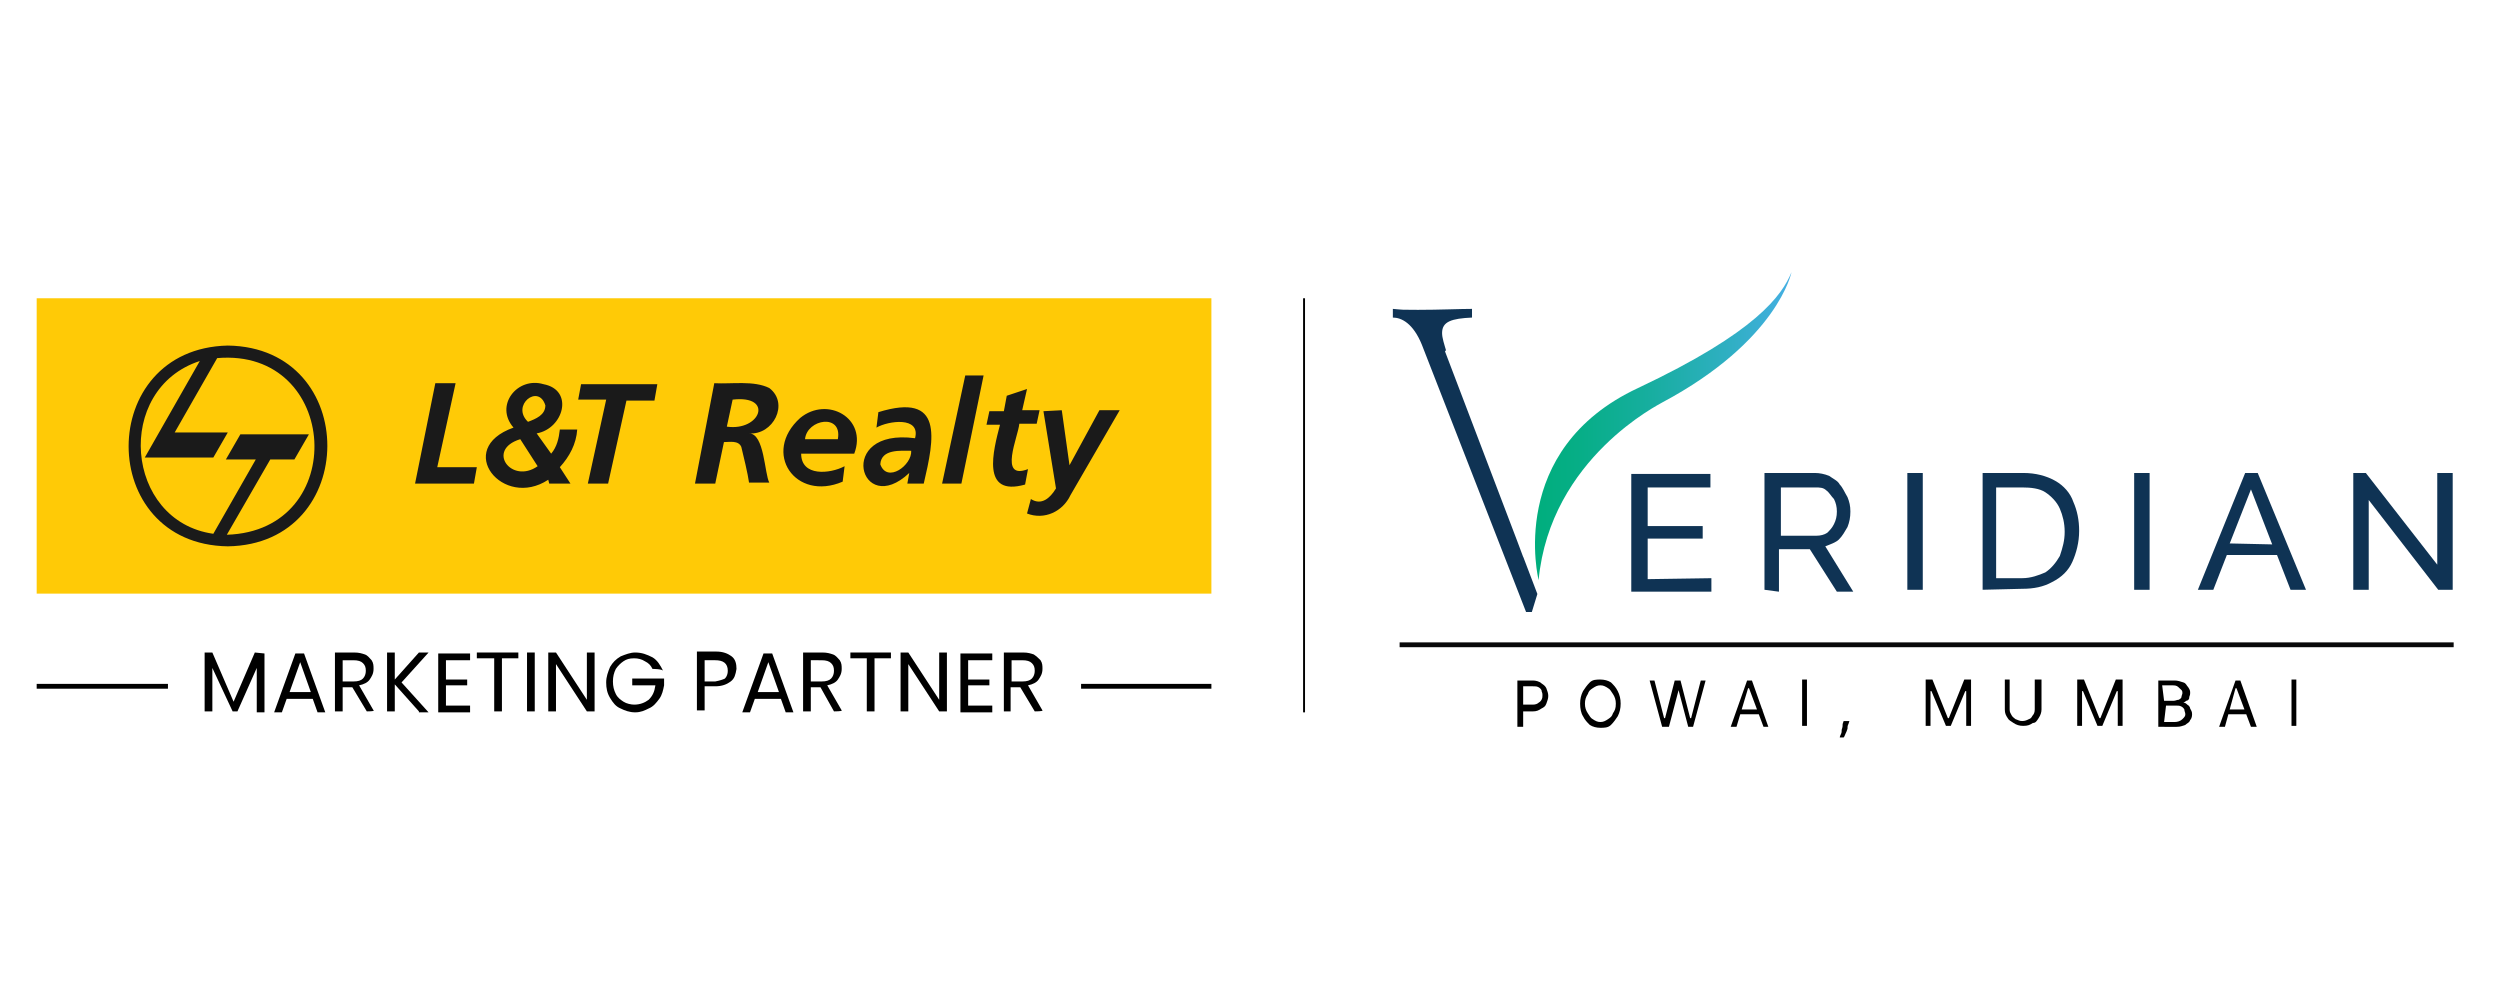 <?xml version="1.0" encoding="utf-8"?>
<!-- Generator: Adobe Illustrator 25.4.1, SVG Export Plug-In . SVG Version: 6.00 Build 0)  -->
<svg version="1.1" id="Layer_1" xmlns="http://www.w3.org/2000/svg" xmlns:xlink="http://www.w3.org/1999/xlink" x="0px" y="0px"
	 viewBox="0 0 259 104" style="enable-background:new 0 0 259 104;" xml:space="preserve">
<style type="text/css">
	.st0{fill:#FFCA06;}
	.st1{fill-rule:evenodd;clip-rule:evenodd;fill:#1A1A1A;}
	.st2{fill:#1A1A1A;}
	.st3{fill:none;stroke:#000000;stroke-width:0.5;stroke-miterlimit:10;}
	.st4{fill:url(#SVGID_1_);}
	.st5{clip-path:url(#SVGID_00000181792199116553717930000003348292202499027133_);fill:#0F3354;}
	.st6{fill:#0F3354;}
	.st7{fill:none;stroke:#09090A;stroke-width:0.5;stroke-miterlimit:10;}
</style>
<g>
	<rect x="135" y="30.9" width="0.2" height="42.9"/>
	<g>
		<g>
			<rect x="3.8" y="30.9" class="st0" width="121.7" height="30.6"/>
			<g>
				<path class="st1" d="M22.1,55.3l4.4-7.7h-3.1l1.5-2.6h7.1l-1.5,2.6h-2.5l-4.5,7.8C36.3,55,35.2,36,22.5,37.1l-4.4,7.7h5.5
					l-1.5,2.6H15l5.7-10C11.8,40.3,12.9,54,22.1,55.3 M23.6,35.8c13.8,0.2,13.7,20.6,0,20.8C9.9,56.4,9.9,36.1,23.6,35.8L23.6,35.8z
					"/>
				<path class="st2" d="M108.1,42.6l1.3,8c-0.6,1-1.5,1.8-2.6,1.1l-0.4,1.5c1.8,0.7,3.7-0.2,4.5-1.9l5.1-8.8h-2.1l-3.1,5.7l0,0
					l-0.8-5.7L108.1,42.6z M102.2,44h1.4c-0.7,2.7-2,7.5,2.6,6.2l0.3-1.6c-3.1,1.2-1-3.4-0.9-4.7h1.8l0.3-1.4h-1.8l0.5-2.2l-2.1,0.7
					l-0.3,1.6h-1.5L102.2,44z M97.6,50.1h2l2.3-11.2H100L97.6,50.1z M91.2,48.1c0.1-1.6,2.1-1.4,3.2-1.4
					C94.5,48.2,91.9,50.1,91.2,48.1z M94,50.1h1.7c1.1-4.7,2.1-9.5-4.7-7.4l-0.2,1.6c1.2-0.7,4.6-1.2,4,1.1
					c-8.3-1.1-5.7,8.4-0.6,3.6l0,0L94,50.1z M83.4,45.5c0.2-2.1,3.9-2.7,3.4,0H83.4z M88.5,47c1.4-3.7-2.8-6-5.6-3.7
					c-4,3.6-0.5,8.7,4.4,6.6l0.2-1.6C86,49.1,83,49.4,83,47C83,47,88.5,47,88.5,47z M75.9,41.4c4.3-0.5,2.9,3.3-0.6,2.8L75.9,41.4z
					 M72,50.1h2.1l0.9-4.3c0.6,0,1.5-0.2,1.8,0.5c0.2,0.8,0.7,2.9,0.8,3.7h2.1c-0.5-0.9-0.5-5.1-2.1-5.1l0,0
					c2.5,0.2,4.2-3.1,2.1-4.7c-1.6-0.8-3.9-0.4-5.7-0.5L72,50.1z M59.9,41.4h2.9l-1.9,8.7h2.1l1.9-8.6h2.9l0.3-1.7h-7.9L59.9,41.4z
					 M56.5,42c0,1-1,1.4-1.8,1.7C52.9,42,55.8,39.7,56.5,42z M55.7,48.3c-2.7,1.9-5.4-1.7-1.8-2.8L55.7,48.3z M56.9,50.1h2.2
					L58,48.4c1-1.1,1.7-2.4,1.8-3.9h-1.8c-0.1,0.9-0.3,1.8-0.9,2.5l-1.5-2.1c2.8-0.5,3.9-4.5,0.7-5.1c-2.7-0.8-5.1,2.2-3.1,4.5
					c-6.2,2.2-1.1,8.5,3.6,5.4L56.9,50.1z M43,50.1h6.1l0.3-1.7h-4.1l1.9-8.7h-2.1L43,50.1z"/>
			</g>
		</g>
		<g>
			<g>
				<path d="M27.4,67.7v6.1h-0.8v-4.6l-2,4.5h-0.5L22,69.2v4.5h-0.8v-6.1h0.8l2.2,5.1l2.2-5.1L27.4,67.7L27.4,67.7z"/>
				<path d="M32.4,72.4h-2.7l-0.5,1.4h-0.8l2.2-6.1h0.9l2.2,6.1h-0.8L32.4,72.4z M32.2,71.7l-1.1-3.1L30,71.7H32.2z"/>
				<path d="M38,73.7l-1.5-2.5h-1v2.5h-0.8v-6.1h2c0.5,0,0.8,0.1,1.1,0.2s0.5,0.4,0.7,0.6c0.2,0.3,0.2,0.6,0.2,0.9
					c0,0.5-0.2,0.8-0.4,1.1c-0.2,0.3-0.6,0.5-1.1,0.6l1.5,2.6C38.9,73.7,38,73.7,38,73.7z M35.5,70.6h1.1c0.5,0,0.8-0.1,1-0.3
					c0.2-0.2,0.3-0.5,0.3-0.8c0-0.4-0.1-0.6-0.3-0.8c-0.2-0.2-0.5-0.3-1-0.3h-1.1V70.6z"/>
				<path d="M43.4,73.7l-2.5-2.8v2.8h-0.8v-6.1h0.8v2.8l2.5-2.8h1l-2.8,3.1l2.8,3.1H43.4z"/>
				<path d="M46.2,68.3v2.1h2.2V71h-2.2v2.1h2.5v0.7h-3.3v-6.1h3.3v0.7h-2.5V68.3z"/>
				<path d="M53.7,67.6v0.6H52v5.5h-0.8v-5.5h-1.8v-0.6H53.7z"/>
				<path d="M55.4,67.6v6.1h-0.8v-6.1H55.4z"/>
				<path d="M61.6,73.7h-0.8l-3.2-4.9v4.9h-0.8v-6.1h0.8l3.2,4.9v-4.9h0.8V73.7z"/>
				<path d="M67.6,69.3c-0.2-0.4-0.4-0.6-0.8-0.8c-0.3-0.2-0.7-0.3-1.1-0.3c-0.5,0-0.8,0.1-1.1,0.3c-0.3,0.2-0.6,0.5-0.8,0.8
					c-0.2,0.4-0.3,0.8-0.3,1.3s0.1,0.9,0.3,1.3s0.5,0.6,0.8,0.8c0.3,0.2,0.8,0.3,1.1,0.3c0.6,0,1.1-0.2,1.5-0.5
					c0.4-0.4,0.6-0.8,0.7-1.5h-2.4v-0.7h3.3V71c-0.1,0.5-0.2,1-0.5,1.4c-0.3,0.4-0.6,0.8-1.1,1c-0.4,0.2-0.8,0.4-1.4,0.4
					s-1.1-0.2-1.5-0.4c-0.5-0.2-0.8-0.6-1.1-1.1c-0.3-0.5-0.4-1-0.4-1.6s0.2-1.1,0.4-1.6c0.3-0.5,0.6-0.8,1.1-1.1
					c0.5-0.2,1-0.4,1.5-0.4c0.7,0,1.2,0.2,1.8,0.5c0.5,0.3,0.8,0.8,1.1,1.4C68.6,69.3,67.6,69.3,67.6,69.3z"/>
				<path d="M75.7,70.6c-0.4,0.3-0.9,0.5-1.6,0.5h-1.1v2.5h-0.8v-6.1h2c0.7,0,1.2,0.2,1.6,0.5c0.4,0.3,0.5,0.8,0.5,1.3
					C76.2,69.9,76.1,70.3,75.7,70.6z M75.1,70.3c0.2-0.2,0.3-0.5,0.3-0.8c0-0.8-0.5-1.1-1.3-1.1h-1.1v2.2h1.1
					C74.6,70.5,74.9,70.4,75.1,70.3z"/>
				<path d="M80.9,72.4h-2.7l-0.5,1.4h-0.8l2.2-6.1h0.9l2.2,6.1h-0.8L80.9,72.4z M80.7,71.7l-1.1-3.1l-1.1,3.1H80.7z"/>
				<path d="M86.4,73.7L85,71.2h-1v2.5h-0.8v-6.1h2c0.5,0,0.8,0.1,1.1,0.2s0.5,0.4,0.7,0.6c0.2,0.3,0.2,0.6,0.2,0.9
					c0,0.5-0.2,0.8-0.4,1.1c-0.2,0.3-0.6,0.5-1.1,0.6l1.5,2.6C87.3,73.7,86.4,73.7,86.4,73.7z M84,70.6h1.1c0.5,0,0.8-0.1,1-0.3
					c0.2-0.2,0.3-0.5,0.3-0.8c0-0.4-0.1-0.6-0.3-0.8c-0.2-0.2-0.5-0.3-1-0.3H84V70.6z"/>
				<path d="M92.3,67.6v0.6h-1.7v5.5h-0.8v-5.5h-1.7v-0.6H92.3z"/>
				<path d="M98.1,73.7h-0.8l-3.2-4.9v4.9h-0.8v-6.1h0.8l3.2,4.9v-4.9h0.8V73.7z"/>
				<path d="M100.3,68.3v2.1h2.2V71h-2.2v2.1h2.5v0.7h-3.3v-6.1h3.3v0.7h-2.5V68.3z"/>
				<path d="M107.2,73.7l-1.5-2.5h-1v2.5H104v-6.1h2c0.5,0,0.8,0.1,1.1,0.2c0.3,0.2,0.5,0.4,0.7,0.6c0.2,0.3,0.2,0.6,0.2,0.9
					c0,0.5-0.2,0.8-0.4,1.1c-0.2,0.3-0.6,0.5-1.1,0.6l1.5,2.6C108.1,73.7,107.2,73.7,107.2,73.7z M104.8,70.6h1.1
					c0.5,0,0.8-0.1,1-0.3c0.2-0.2,0.3-0.5,0.3-0.8c0-0.4-0.1-0.6-0.3-0.8c-0.2-0.2-0.5-0.3-1-0.3h-1.1V70.6z"/>
			</g>
			<line class="st3" x1="3.8" y1="71.1" x2="17.4" y2="71.1"/>
			<line class="st3" x1="112" y1="71.1" x2="125.5" y2="71.1"/>
		</g>
	</g>
	<g>
		<g>
			
				<linearGradient id="SVGID_1_" gradientUnits="userSpaceOnUse" x1="159.043" y1="-678.283" x2="185.53" y2="-678.283" gradientTransform="matrix(1 0 0 -1 0 -634.11)">
				<stop  offset="0" style="stop-color:#00AE7D"/>
				<stop  offset="0.166" style="stop-color:#06AE86"/>
				<stop  offset="0.437" style="stop-color:#16AE9E"/>
				<stop  offset="0.776" style="stop-color:#31AFC5"/>
				<stop  offset="1" style="stop-color:#45AFE3"/>
			</linearGradient>
			<path class="st4" d="M159.4,60.1c0,0-3.4-13.5,10.3-19.9c12.3-5.8,14.9-9.6,15.9-12c0,0-1.4,7.1-13.4,13.5
				C172.1,41.8,160.6,47.4,159.4,60.1"/>
			<g>
				<g>
					<g>
						<g>
							<defs>
								<path id="SVGID_00000148643882231658511870000016077686484740502664_" d="M140.9,30.3c-0.3,0,2.6,3.7,2.6,3.7l13,30.4
									l3.9,0.1l-10.7-28.1l4.4-5l-2.6-1.2C151.6,30.1,141.1,30.3,140.9,30.3"/>
							</defs>
							<clipPath id="SVGID_00000115504114217935487220000002735038408490028173_">
								<use xlink:href="#SVGID_00000148643882231658511870000016077686484740502664_"  style="overflow:visible;"/>
							</clipPath>
							<path style="clip-path:url(#SVGID_00000115504114217935487220000002735038408490028173_);fill:#0F3354;" d="M161.9,31.9
								c1.7,0.1,3.5,0.1,5.1,0.1s2.4-0.1,3.3-0.1v0.9c-1.1,0.3-2.5,1.1-3.4,3.9l-8.2,26.7h-0.3h-0.3l-10.8-27.7
								c-0.9-2.2-2.1-2.8-3-2.8v-0.9c1.1,0.1,0.9,0.1,2.6,0.1c2.2,0,4.4-0.1,5.6-0.1v0.9c-2.1,0.1-3.1,0.4-3.1,1.6
								c0,0.5,0.2,1.1,0.5,2.1l7.9,21.1l7.1-18.5c0.5-1.6,0.9-2.7,0.9-3.6c0-1.9-1.3-2.6-3.9-2.7L161.9,31.9L161.9,31.9z"/>
						</g>
					</g>
				</g>
			</g>
			<g>
				<g>
					<path class="st6" d="M177.3,59.9v1.4H169V49.1h8.2v1.4h-6.5v4h5.7v1.3h-5.7v4.2L177.3,59.9L177.3,59.9z"/>
					<path class="st6" d="M182.8,61.1V49h5.2c0.5,0,1,0.1,1.5,0.3c0.4,0.3,0.9,0.5,1.1,0.9c0.3,0.3,0.5,0.8,0.8,1.3
						c0.2,0.5,0.3,0.9,0.3,1.5s-0.1,1.1-0.3,1.6c-0.3,0.5-0.5,0.9-0.9,1.3c-0.3,0.3-0.9,0.5-1.4,0.7l2.9,4.7h-1.7l-2.8-4.4h-3.2v4.4
						L182.8,61.1L182.8,61.1z M184.5,55.5h3.7c0.4,0,0.8-0.1,1.1-0.3c0.3-0.3,0.5-0.5,0.7-0.9s0.3-0.8,0.3-1.3
						c0-0.5-0.1-0.9-0.3-1.3c-0.3-0.3-0.5-0.7-0.8-0.9c-0.3-0.3-0.7-0.3-1.1-0.3h-3.6L184.5,55.5L184.5,55.5z"/>
					<path class="st6" d="M197.6,61.1V49h1.6v12.1C199.1,61.1,197.6,61.1,197.6,61.1z"/>
					<path class="st6" d="M205.4,61.1V49h4.2c1.3,0,2.4,0.3,3.3,0.8s1.6,1.3,1.9,2.2c0.4,0.9,0.6,1.9,0.6,3c0,1.2-0.3,2.3-0.7,3.2
						s-1.1,1.6-2.1,2.1c-0.9,0.5-1.9,0.7-3.1,0.7L205.4,61.1L205.4,61.1z M213.9,55.1c0-0.9-0.2-1.7-0.5-2.4s-0.9-1.3-1.5-1.7
						c-0.6-0.4-1.5-0.5-2.4-0.5h-2.7v9.4h2.7c0.9,0,1.7-0.3,2.4-0.6c0.6-0.4,1.1-1,1.5-1.7C213.7,56.7,213.9,56,213.9,55.1z"/>
					<path class="st6" d="M221.1,61.1V49h1.6v12.1C222.6,61.1,221.1,61.1,221.1,61.1z"/>
					<path class="st6" d="M232.6,49h1.3l5,12.1h-1.6l-1.4-3.6h-5.2l-1.4,3.6h-1.6L232.6,49z M235.4,56.4l-2.2-5.7l-2.2,5.6
						L235.4,56.4L235.4,56.4z"/>
					<path class="st6" d="M245.4,51.8v9.3h-1.6V49h1.3l7.4,9.5V49h1.6v12.1h-1.5L245.4,51.8z"/>
				</g>
			</g>
		</g>
		<g>
			<path d="M157.2,75.3v-4.8h1.6c0.3,0,0.7,0.1,0.9,0.3c0.3,0.2,0.4,0.3,0.5,0.5c0.1,0.3,0.2,0.5,0.2,0.8c0,0.3-0.1,0.5-0.2,0.8
				c-0.1,0.3-0.3,0.4-0.5,0.5c-0.3,0.2-0.5,0.3-0.9,0.3h-1.1V73h1.1c0.3,0,0.5-0.1,0.6-0.2c0.2-0.1,0.3-0.3,0.3-0.3
				c0.1-0.2,0.1-0.3,0.1-0.5c0-0.3-0.1-0.3-0.1-0.5c-0.1-0.2-0.3-0.3-0.3-0.3c-0.2-0.1-0.3-0.1-0.6-0.1h-1v4.2L157.2,75.3
				L157.2,75.3z"/>
			<path d="M167.9,72.9c0,0.5-0.1,0.9-0.3,1.3c-0.2,0.3-0.4,0.6-0.7,0.9c-0.3,0.3-0.7,0.3-1.1,0.3s-0.8-0.1-1.1-0.3
				c-0.3-0.3-0.5-0.5-0.7-0.9c-0.2-0.3-0.3-0.8-0.3-1.3c0-0.5,0.1-0.9,0.3-1.3c0.2-0.3,0.4-0.6,0.7-0.9c0.3-0.3,0.7-0.3,1.1-0.3
				s0.8,0.1,1.1,0.3c0.3,0.3,0.5,0.5,0.7,0.9C167.8,72,167.9,72.4,167.9,72.9z M167.4,72.9c0-0.4-0.1-0.7-0.3-1
				c-0.2-0.3-0.3-0.5-0.5-0.6c-0.3-0.2-0.5-0.3-0.8-0.3s-0.5,0.1-0.8,0.3c-0.3,0.2-0.4,0.3-0.5,0.6c-0.2,0.3-0.3,0.6-0.3,1
				s0.1,0.7,0.3,1c0.2,0.3,0.3,0.5,0.5,0.6c0.3,0.2,0.5,0.3,0.8,0.3s0.5-0.1,0.8-0.3c0.3-0.2,0.4-0.3,0.5-0.6
				C167.3,73.6,167.4,73.4,167.4,72.9z"/>
			<path d="M172.2,75.3l-1.3-4.8h0.5l1,3.9h0.1l1-3.9h0.6l1,3.9h0.1l1-3.9h0.5l-1.3,4.8h-0.5l-1-3.8l0,0l-1,3.8H172.2z"/>
			<path d="M179.9,75.3h-0.6l1.7-4.8h0.5l1.7,4.8h-0.5l-1.5-4h-0.1L179.9,75.3z M180.2,73.5h2.4V74h-2.4V73.5z"/>
			<path d="M187.2,70.4v4.8h-0.5v-4.8H187.2z"/>
			<path d="M191.6,74.7l-0.1,0.3c-0.1,0.2-0.1,0.3-0.1,0.5c-0.1,0.3-0.1,0.3-0.2,0.5s-0.1,0.3-0.2,0.4h-0.4c0-0.1,0.1-0.3,0.1-0.3
				c0.1-0.2,0.1-0.3,0.1-0.5c0.1-0.3,0.1-0.4,0.1-0.6l0.1-0.3H191.6L191.6,74.7z"/>
			<path d="M199.5,70.4h0.7l1.6,4h0.1l1.6-4h0.7v4.8h-0.5v-3.6h-0.1l-1.5,3.6h-0.5l-1.5-3.6h-0.1v3.6h-0.5L199.5,70.4L199.5,70.4z"
				/>
			<path d="M211,70.4h0.5v3.1c0,0.3-0.1,0.6-0.3,0.9c-0.2,0.3-0.3,0.5-0.6,0.5c-0.3,0.2-0.5,0.3-1,0.3c-0.4,0-0.7-0.1-1-0.3
				c-0.3-0.2-0.5-0.3-0.6-0.5c-0.2-0.3-0.3-0.5-0.3-0.9v-3.1h0.5v3.1c0,0.3,0.1,0.4,0.2,0.6c0.1,0.2,0.3,0.3,0.4,0.4
				c0.3,0.1,0.4,0.2,0.7,0.2c0.3,0,0.5-0.1,0.7-0.2c0.3-0.1,0.3-0.3,0.4-0.4s0.2-0.3,0.2-0.6v-3.1H211z"/>
			<path d="M215.2,70.4h0.7l1.6,4h0.1l1.6-4h0.7v4.8h-0.5v-3.6h-0.1l-1.5,3.6h-0.5l-1.5-3.6h-0.1v3.6h-0.5L215.2,70.4L215.2,70.4z"
				/>
			<path d="M223.6,75.3v-4.8h1.7c0.3,0,0.6,0.1,0.9,0.2c0.3,0.1,0.3,0.3,0.5,0.5c0.2,0.3,0.2,0.4,0.2,0.6c0,0.3-0.1,0.3-0.1,0.5
				s-0.2,0.3-0.3,0.3c-0.1,0.1-0.3,0.2-0.3,0.2l0,0c0.2,0,0.3,0.1,0.4,0.2c0.2,0.1,0.3,0.3,0.3,0.4c0.1,0.2,0.2,0.3,0.2,0.6
				c0,0.3-0.1,0.5-0.2,0.6c-0.1,0.3-0.3,0.3-0.5,0.5c-0.3,0.1-0.5,0.2-0.9,0.2C225.3,75.3,223.6,75.3,223.6,75.3z M224.2,72.6h1
				c0.2,0,0.3-0.1,0.5-0.1c0.2-0.1,0.3-0.2,0.3-0.3s0.1-0.3,0.1-0.4c0-0.3-0.1-0.3-0.3-0.5s-0.3-0.3-0.7-0.3h-1.1L224.2,72.6
				L224.2,72.6z M224.2,74.8h1.1c0.3,0,0.6-0.1,0.8-0.3s0.3-0.3,0.3-0.5s-0.1-0.3-0.1-0.5c-0.1-0.2-0.3-0.3-0.3-0.3
				c-0.2-0.1-0.3-0.1-0.5-0.1h-1.1L224.2,74.8L224.2,74.8z"/>
			<path d="M230.5,75.3h-0.6l1.7-4.8h0.5l1.7,4.8h-0.6l-1.5-4h-0.1L230.5,75.3z M230.7,73.5h2.4V74h-2.4V73.5z"/>
			<path d="M237.9,70.4v4.8h-0.5v-4.8H237.9z"/>
		</g>
		<line class="st7" x1="254.2" y1="66.8" x2="145" y2="66.8"/>
	</g>
</g>
</svg>
